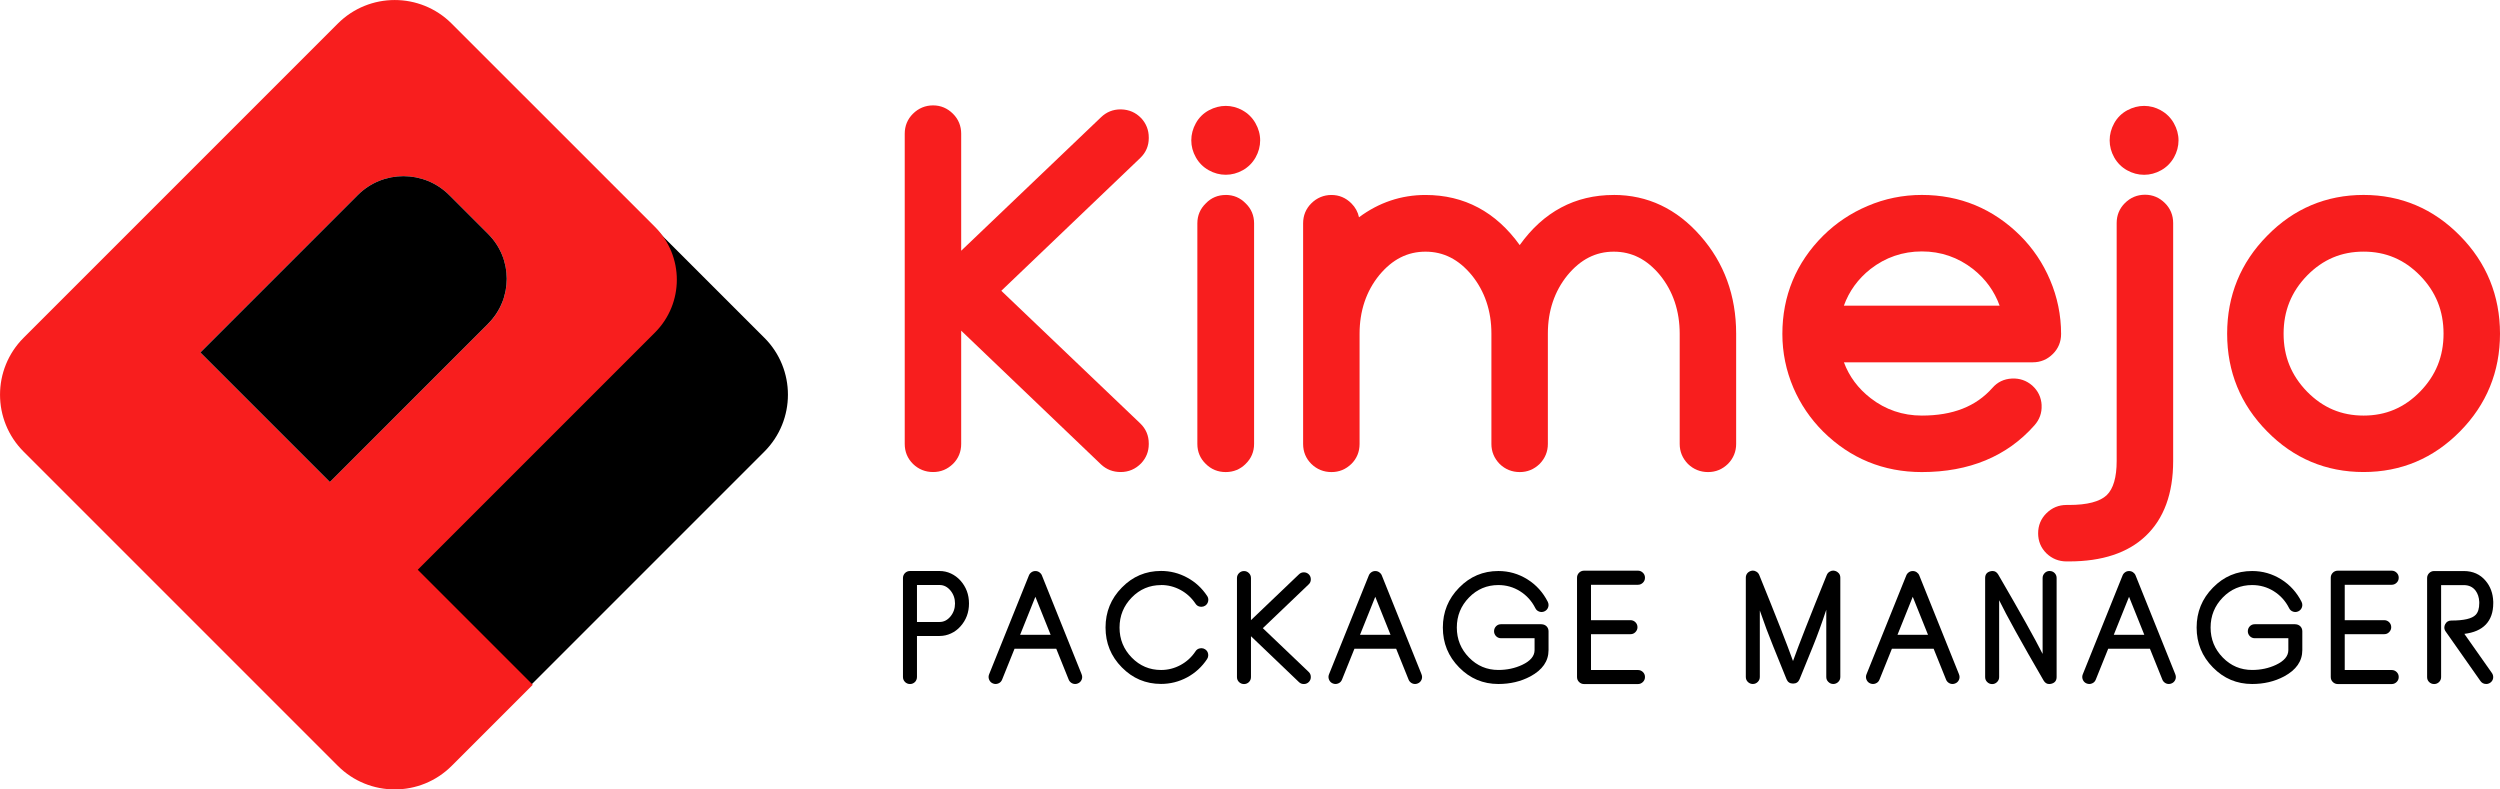 <?xml version="1.0" encoding="UTF-8"?>
<svg id="Layer_2" data-name="Layer 2" xmlns="http://www.w3.org/2000/svg" viewBox="0 0 737.29 232.83">
  <defs>
    <style>
      .cls-1 {
        fill: #f81e1e;
      }
    </style>
  </defs>
  <g id="Layer_5" data-name="Layer 5">
    <g id="Logo">
      <g id="Favicon">
        <path d="m225.42,99.62L132.75,6.96s0,0,0,0l59.94,59.94c8.61,8.61,8.61,22.57,0,31.18l-69.95,69.95,33.92,33.92,68.76-68.76c9.27-9.27,9.27-24.31,0-33.58Z"/>
        <path class="cls-1" d="m193.15,66.9L133.2,6.96c-9.27-9.27-24.31-9.27-33.58,0L30.87,75.71l-23.91,23.91c-9.27,9.27-9.27,24.3,0,33.57l92.67,92.67c9.27,9.27,24.31,9.27,33.58,0l2.01-2.01,21.9-21.9-33.92-33.92,69.95-69.95c8.61-8.61,8.61-22.57,0-31.18Zm-49.17,28.54l-46.7,46.69-38.19-38.19,33.79-33.79,12.62-12.61c7.45-7.45,19.54-7.45,26.99,0l11.49,11.49c7.29,7.29,7.29,19.12,0,26.42Z"/>
        <path d="m143.97,95.44c7.3-7.3,7.3-19.13,0-26.42l-11.48-11.48c-7.45-7.45-19.54-7.45-26.99,0l-12.62,12.62-33.79,33.79,38.19,38.19,46.69-46.69Z"/>
      </g>
      <g>
        <g>
          <path d="m270.43,187.56v12.09c0,.57-.2,1.07-.59,1.48-.41.4-.9.6-1.46.6s-1.07-.2-1.48-.6c-.4-.41-.6-.9-.6-1.48v-29.17c0-.57.2-1.07.6-1.48.41-.4.9-.6,1.48-.6h8.74c1.16,0,2.28.25,3.35.75,1.04.49,1.96,1.17,2.76,2.05,1.69,1.88,2.54,4.14,2.54,6.78s-.85,4.91-2.54,6.78c-.79.88-1.71,1.57-2.76,2.05-1.07.5-2.19.75-3.35.75h-6.69Zm6.69-4.13c1.22,0,2.28-.54,3.18-1.61.9-1.09,1.35-2.37,1.35-3.84s-.45-2.75-1.35-3.84c-.9-1.07-1.96-1.61-3.18-1.61h-6.69v10.9h6.69Z"/>
          <path d="m318.99,198.88c.22.53.22,1.06,0,1.59-.24.53-.62.9-1.15,1.1-.23.1-.49.15-.75.15-.43,0-.81-.12-1.15-.35-.35-.24-.61-.55-.77-.95l-3.66-9.09h-12.31l-3.66,9.09c-.21.53-.57.91-1.1,1.13-.53.22-1.06.23-1.59.02-.53-.21-.9-.57-1.13-1.1-.22-.53-.23-1.06-.02-1.59l11.74-29.17c.16-.4.42-.71.77-.95.34-.24.72-.35,1.15-.35s.81.12,1.15.35c.35.24.61.55.77.95l11.72,29.17Zm-9.14-11.67l-4.5-11.21-4.5,11.21h9Z"/>
          <path d="m342.42,172.55c-3.38,0-6.27,1.22-8.65,3.66-2.4,2.46-3.6,5.41-3.6,8.87s1.2,6.39,3.6,8.85c2.38,2.44,5.27,3.66,8.65,3.66,2.03,0,3.94-.49,5.74-1.46,1.79-.97,3.27-2.32,4.41-4.04.31-.49.74-.78,1.3-.88.15-.03.29-.05.44-.05.4,0,.76.11,1.1.33.49.32.78.76.88,1.32.03.15.04.29.04.44,0,.4-.11.76-.33,1.1-1.53,2.31-3.49,4.11-5.89,5.41-2.41,1.29-4.98,1.94-7.7,1.94-4.52,0-8.37-1.63-11.56-4.88-3.21-3.25-4.81-7.17-4.81-11.76s1.6-8.53,4.81-11.78c3.19-3.27,7.05-4.9,11.56-4.9,2.72,0,5.29.65,7.7,1.96,2.4,1.29,4.36,3.1,5.89,5.41.24.35.35.73.35,1.13,0,.13-.02.27-.04.42-.12.56-.41,1-.88,1.32-.35.22-.72.33-1.1.33-.16,0-.32-.01-.46-.04-.56-.1-.99-.4-1.3-.88-1.15-1.72-2.62-3.07-4.41-4.04-1.8-.97-3.71-1.46-5.74-1.46Z"/>
          <path d="m386.03,169.42c.37.4.55.87.55,1.41v.07c0,.56-.2,1.04-.62,1.43l-13.53,12.93,13.53,12.91c.41.4.62.88.62,1.46v.07c0,.53-.18.99-.55,1.39-.41.43-.91.64-1.5.64s-1.04-.18-1.43-.55l-14.17-13.55v12.05c0,.57-.2,1.06-.59,1.46-.41.4-.9.6-1.46.6s-1.07-.2-1.48-.6c-.4-.4-.6-.88-.6-1.46v-29.19c0-.57.2-1.06.6-1.46.41-.41.9-.62,1.48-.62s1.05.21,1.46.62c.4.4.59.88.59,1.46v12.4l14.17-13.53c.4-.38.87-.57,1.41-.57h.07c.57.01,1.06.23,1.46.64Z"/>
          <path d="m419.23,198.88c.22.53.22,1.06,0,1.59-.23.53-.62.9-1.15,1.1-.24.1-.49.15-.75.15-.43,0-.81-.12-1.15-.35-.35-.24-.61-.55-.77-.95l-3.66-9.09h-12.31l-3.66,9.09c-.21.53-.57.91-1.1,1.13-.53.22-1.06.23-1.59.02-.53-.21-.9-.57-1.13-1.1-.22-.53-.23-1.06-.02-1.59l11.74-29.17c.16-.4.42-.71.77-.95.34-.24.72-.35,1.15-.35s.81.12,1.15.35c.35.24.61.55.77.95l11.72,29.17Zm-9.14-11.67l-4.5-11.21-4.5,11.21h9Z"/>
          <path d="m454.62,184.11c.57,0,1.07.2,1.48.59.4.41.59.91.59,1.48v5.54c0,3.27-1.8,5.85-5.38,7.77-2.8,1.49-5.94,2.23-9.42,2.23-4.52,0-8.37-1.63-11.56-4.88-3.21-3.25-4.81-7.17-4.81-11.76s1.6-8.53,4.81-11.78c3.19-3.27,7.05-4.9,11.56-4.9,3.09,0,5.94.82,8.56,2.45,2.6,1.63,4.61,3.85,6.02,6.64.15.31.22.62.22.93,0,.22-.04.44-.11.66-.18.53-.52.93-1.04,1.19-.29.15-.59.22-.9.22-.22,0-.44-.04-.66-.11-.54-.18-.94-.52-1.19-1.04-1.06-2.1-2.57-3.77-4.52-4.99-1.94-1.21-4.07-1.81-6.38-1.81-3.38,0-6.27,1.22-8.65,3.66-2.4,2.46-3.6,5.41-3.6,8.87s1.2,6.39,3.6,8.85c2.38,2.44,5.27,3.66,8.65,3.66,2.54,0,4.88-.5,7.02-1.5,2.44-1.15,3.66-2.6,3.66-4.37v-3.49h-9.89c-.57,0-1.06-.2-1.46-.6-.4-.41-.6-.9-.6-1.46s.2-1.07.6-1.48c.4-.4.88-.59,1.46-.59h11.94Z"/>
          <path d="m469.21,172.44v10.46h11.63c.57,0,1.06.2,1.46.59.41.41.62.91.62,1.48s-.21,1.04-.62,1.46-.88.6-1.46.6h-11.63v10.57h13.86c.56,0,1.04.2,1.46.6.4.4.6.88.6,1.46s-.2,1.06-.6,1.46-.9.62-1.46.62h-15.91c-.57,0-1.07-.21-1.48-.62-.4-.4-.59-.88-.59-1.46v-29.28c0-.57.2-1.06.59-1.46s.91-.62,1.48-.62h15.91c.56,0,1.04.21,1.46.62.4.4.6.88.6,1.46s-.2,1.06-.6,1.46-.9.62-1.46.62h-13.86Z"/>
          <path d="m542.28,169.04c.31.38.46.82.46,1.32v29.28c0,.57-.2,1.06-.6,1.46s-.9.62-1.48.62-1.04-.21-1.46-.62-.6-.88-.6-1.46v-19.82c-1.31,3.97-2.62,7.57-3.93,10.79l-3.95,9.71c-.35.85-.99,1.28-1.92,1.28s-1.57-.43-1.92-1.28l-3.93-9.71c-1.32-3.22-2.64-6.75-3.95-10.57v19.6c0,.57-.2,1.06-.6,1.46-.41.41-.9.62-1.46.62s-1.07-.21-1.48-.62c-.4-.4-.59-.88-.59-1.46v-29.28c0-.5.15-.94.46-1.32.32-.37.73-.6,1.21-.71.13-.03.26-.05.4-.05.34,0,.66.09.97.27.44.23.75.58.93,1.04,4.97,12.24,8.29,20.69,9.95,25.36,1.66-4.66,4.98-13.11,9.95-25.36.18-.46.49-.8.93-1.04.31-.18.63-.27.97-.27.13,0,.26.02.4.05.49.1.89.34,1.21.71Z"/>
          <path d="m577.74,198.88c.22.53.22,1.06,0,1.59-.23.53-.62.9-1.15,1.1-.24.1-.49.15-.75.15-.43,0-.81-.12-1.15-.35-.35-.24-.61-.55-.77-.95l-3.66-9.09h-12.31l-3.66,9.09c-.21.53-.57.91-1.1,1.13-.53.22-1.06.23-1.59.02-.53-.21-.9-.57-1.13-1.1-.22-.53-.23-1.06-.02-1.59l11.74-29.17c.16-.4.42-.71.77-.95.34-.24.72-.35,1.15-.35s.81.12,1.15.35c.35.24.61.55.77.95l11.72,29.17Zm-9.14-11.67l-4.5-11.21-4.5,11.21h9Z"/>
          <path d="m604.48,168.4c.57,0,1.06.2,1.46.6.4.41.59.9.59,1.46v29.19c0,1.06-.51,1.72-1.52,1.99-.24.06-.46.09-.69.09-.68,0-1.22-.35-1.63-1.04-6.55-11.28-10.92-19.18-13.11-23.68v22.66c0,.57-.2,1.06-.6,1.46-.41.41-.9.62-1.46.62s-1.07-.21-1.48-.62c-.4-.4-.59-.88-.59-1.46v-29.19c0-1.06.51-1.72,1.52-1.99.24-.06.46-.09.69-.09.69,0,1.24.35,1.65,1.04,6.55,11.27,10.91,19.07,13.09,23.41v-22.4c0-.56.21-1.04.62-1.46.4-.4.88-.6,1.46-.6Z"/>
          <path d="m641.53,198.88c.22.53.22,1.06,0,1.59-.23.53-.62.9-1.15,1.1-.24.1-.49.15-.75.15-.43,0-.81-.12-1.15-.35-.35-.24-.61-.55-.77-.95l-3.66-9.09h-12.31l-3.66,9.09c-.21.53-.57.91-1.1,1.13-.53.22-1.06.23-1.59.02-.53-.21-.9-.57-1.13-1.1-.22-.53-.23-1.06-.02-1.59l11.74-29.17c.16-.4.42-.71.77-.95.34-.24.72-.35,1.15-.35s.81.12,1.15.35c.35.24.61.55.77.95l11.72,29.17Zm-9.14-11.67l-4.5-11.21-4.5,11.21h9Z"/>
          <path d="m676.92,184.11c.57,0,1.07.2,1.48.59.4.41.59.91.59,1.48v5.54c0,3.27-1.8,5.85-5.38,7.77-2.8,1.49-5.94,2.23-9.42,2.23-4.52,0-8.37-1.63-11.56-4.88-3.21-3.25-4.81-7.17-4.81-11.76s1.6-8.53,4.81-11.78c3.19-3.27,7.05-4.9,11.56-4.9,3.09,0,5.94.82,8.56,2.45,2.6,1.63,4.61,3.85,6.02,6.64.15.31.22.62.22.93,0,.22-.04.44-.11.66-.18.53-.52.93-1.04,1.19-.29.15-.59.22-.9.22-.22,0-.44-.04-.66-.11-.54-.18-.94-.52-1.19-1.04-1.06-2.1-2.57-3.77-4.52-4.99-1.94-1.21-4.07-1.81-6.38-1.81-3.38,0-6.27,1.22-8.65,3.66-2.4,2.46-3.6,5.41-3.6,8.87s1.2,6.39,3.6,8.85c2.38,2.44,5.27,3.66,8.65,3.66,2.54,0,4.88-.5,7.02-1.5,2.44-1.15,3.66-2.6,3.66-4.37v-3.49h-9.89c-.57,0-1.06-.2-1.46-.6-.4-.41-.6-.9-.6-1.46s.2-1.07.6-1.48c.4-.4.88-.59,1.46-.59h11.94Z"/>
          <path d="m691.5,172.44v10.46h11.63c.57,0,1.06.2,1.46.59.41.41.62.91.62,1.48s-.21,1.04-.62,1.46-.88.6-1.46.6h-11.63v10.57h13.86c.56,0,1.04.2,1.46.6.4.4.6.88.6,1.46s-.2,1.06-.6,1.46-.9.62-1.46.62h-15.91c-.57,0-1.07-.21-1.48-.62-.4-.4-.59-.88-.59-1.46v-29.28c0-.57.2-1.06.59-1.46s.91-.62,1.48-.62h15.91c.56,0,1.04.21,1.46.62.4.4.6.88.6,1.46s-.2,1.06-.6,1.46-.9.62-1.46.62h-13.86Z"/>
          <path d="m735.3,177.36v.53c0,2.66-.74,4.77-2.21,6.31-1.43,1.49-3.53,2.4-6.31,2.74l8.12,11.54c.25.37.38.76.38,1.19,0,.12,0,.24-.02.35-.1.56-.38,1-.84,1.32-.37.25-.77.38-1.19.38-.72,0-1.29-.29-1.7-.86l-10.26-14.61c-.27-.38-.4-.77-.4-1.17,0-.32.08-.65.24-.97.38-.74.99-1.1,1.83-1.1,3.71,0,6.1-.56,7.17-1.68.71-.74,1.06-1.88,1.06-3.44v-.37c-.06-1.34-.43-2.46-1.1-3.35-.82-1.07-1.98-1.61-3.46-1.61h-6.69v27.12c0,.57-.2,1.06-.6,1.46-.41.4-.9.6-1.46.6s-1.07-.2-1.48-.6c-.4-.4-.59-.88-.59-1.46v-29.19c0-.57.2-1.06.59-1.46.41-.41.91-.62,1.48-.62h8.74c2.68,0,4.83.96,6.44,2.87,1.41,1.66,2.16,3.69,2.25,6.09Z"/>
        </g>
        <g>
          <path class="cls-1" d="m336.54,34.83c-1.59-1.65-3.56-2.51-5.9-2.57h-.21c-2.19,0-4.12.78-5.71,2.31l-41.25,39.38v-34.51c0-2.3-.81-4.28-2.41-5.88-1.65-1.65-3.63-2.48-5.88-2.48s-4.3.83-5.95,2.48c-1.6,1.6-2.41,3.58-2.41,5.88v91.48c0,2.3.81,4.28,2.44,5.9,1.64,1.59,3.64,2.39,5.92,2.39s4.21-.8,5.88-2.41c1.6-1.6,2.41-3.58,2.41-5.88v-33.4l41.27,39.47c1.59,1.48,3.53,2.22,5.76,2.22,2.36,0,4.39-.87,6.07-2.6,1.48-1.59,2.22-3.49,2.22-5.62v-.21c0-2.31-.84-4.3-2.51-5.91l-40.98-39.11,40.99-39.18c1.66-1.6,2.5-3.57,2.5-5.83v-.21c0-2.18-.75-4.09-2.22-5.69l-.03-.03Z"/>
          <path class="cls-1" d="m361.48,57.5c-2.31,0-4.3.84-5.85,2.46-1.66,1.6-2.51,3.59-2.51,5.9v65.07c0,2.31.84,4.3,2.48,5.88,1.6,1.6,3.58,2.41,5.88,2.41s4.28-.81,5.86-2.39c1.66-1.6,2.51-3.59,2.51-5.9v-65.07c0-2.31-.84-4.3-2.46-5.86-1.6-1.66-3.59-2.51-5.9-2.51Z"/>
          <path class="cls-1" d="m366.42,32.52c-3.16-1.72-6.67-1.72-9.89,0-1.65.89-2.95,2.17-3.86,3.82-.89,1.61-1.34,3.31-1.34,5.05s.45,3.44,1.35,5.02c.9,1.61,2.18,2.89,3.79,3.79,1.59.89,3.28,1.34,5.02,1.34s3.44-.45,5.02-1.34c1.61-.9,2.88-2.18,3.79-3.79.89-1.59,1.34-3.28,1.34-5.02s-.47-3.45-1.39-5.07c-.93-1.63-2.22-2.91-3.84-3.79Z"/>
          <path class="cls-1" d="m475.92,57.5c-11.42,0-20.73,4.97-27.73,14.78-7.04-9.81-16.38-14.78-27.79-14.78-7.15,0-13.74,2.21-19.61,6.58-.32-1.55-1.07-2.93-2.24-4.1-1.65-1.65-3.63-2.48-5.88-2.48s-4.3.83-5.95,2.48c-1.6,1.6-2.41,3.58-2.41,5.88v65.07c0,2.3.81,4.28,2.44,5.9,1.64,1.59,3.64,2.39,5.92,2.39s4.21-.8,5.88-2.41c1.6-1.6,2.41-3.58,2.41-5.88v-32.5c0-6.72,1.95-12.54,5.8-17.28,3.86-4.66,8.32-6.93,13.64-6.93s9.78,2.27,13.63,6.92c3.85,4.75,5.81,10.55,5.81,17.22v32.57c0,2.24.8,4.21,2.44,5.9,1.64,1.59,3.64,2.39,5.92,2.39s4.21-.8,5.9-2.44c1.58-1.64,2.39-3.61,2.39-5.85v-32.57c0-6.67,1.95-12.47,5.8-17.21,3.86-4.66,8.32-6.93,13.64-6.93s9.78,2.27,13.63,6.92c3.85,4.75,5.81,10.57,5.81,17.29v32.5c0,2.24.8,4.21,2.44,5.9,1.64,1.59,3.64,2.39,5.92,2.39s4.21-.8,5.9-2.44c1.59-1.64,2.39-3.61,2.39-5.86v-32.5c0-11.2-3.53-20.9-10.49-28.81-7.02-8.04-15.64-12.12-25.6-12.12Z"/>
          <path class="cls-1" d="m602.11,119.49c-.12-2.3-1.05-4.25-2.79-5.81-1.71-1.47-3.72-2.16-6.01-2.04-2.32.12-4.25,1.06-5.72,2.76-4.88,5.49-11.69,8.16-20.81,8.16-5.64,0-10.72-1.73-15.11-5.14-3.68-2.85-6.32-6.4-7.87-10.57h55.69c2.3,0,4.3-.83,5.95-2.48,1.6-1.6,2.41-3.58,2.41-5.88,0-5.53-1.1-10.89-3.26-15.94-2.07-4.9-5.02-9.29-8.77-13.04-8.03-7.98-17.8-12.02-29.04-12.02-5.58,0-10.96,1.1-16,3.26-4.9,2.07-9.31,5.01-13.11,8.77-7.98,7.98-12.02,17.73-12.02,28.98,0,5.48,1.1,10.83,3.26,15.88,2.07,4.81,5.01,9.14,8.76,12.89h0c8.02,7.94,17.81,11.95,29.1,11.95,13.95,0,25.13-4.63,33.2-13.76,1.53-1.71,2.25-3.72,2.13-5.97Zm-58.32-29.35c1.54-4.27,4.17-7.89,7.82-10.78,4.44-3.46,9.54-5.21,15.18-5.21s10.67,1.75,15.1,5.2c3.66,2.9,6.29,6.52,7.83,10.79h-45.93Z"/>
          <path class="cls-1" d="m637.26,32.52c-3.16-1.72-6.67-1.72-9.89,0-1.65.89-2.95,2.17-3.86,3.82-.89,1.61-1.34,3.31-1.34,5.05s.45,3.44,1.34,5.03c.91,1.61,2.18,2.89,3.79,3.79,1.59.89,3.28,1.34,5.03,1.34s3.44-.45,5.02-1.34c1.61-.9,2.88-2.18,3.79-3.79.89-1.59,1.34-3.28,1.34-5.02s-.47-3.45-1.38-5.07c-.93-1.63-2.22-2.91-3.84-3.79Z"/>
          <path class="cls-1" d="m632.6,57.43c-2.3,0-4.3.83-5.95,2.48-1.6,1.6-2.41,3.58-2.41,5.88v70.19c0,4.8-.99,8.18-2.94,10.06-2.03,1.91-5.77,2.88-11.1,2.88h-.76c-2.3,0-4.3.83-5.95,2.48-1.6,1.6-2.41,3.58-2.41,5.88s.81,4.28,2.44,5.9c1.64,1.58,3.64,2.39,5.92,2.39h.76c9.76,0,17.36-2.52,22.58-7.49,5.39-5.09,8.12-12.53,8.12-22.1v-70.19c0-2.3-.81-4.28-2.41-5.88-1.65-1.65-3.63-2.48-5.88-2.48Z"/>
          <path class="cls-1" d="m725.49,69.53c-7.84-7.99-17.41-12.04-28.43-12.04s-20.64,4.05-28.43,12.03c-7.84,7.93-11.81,17.65-11.81,28.9s3.97,20.9,11.8,28.82c7.79,7.94,17.36,11.97,28.43,11.97s20.59-4.02,28.43-11.96c7.84-7.93,11.81-17.63,11.81-28.83s-3.97-20.96-11.8-28.89Zm-4.85,28.89c0,6.7-2.27,12.3-6.93,17.09-4.66,4.74-10.1,7.05-16.65,7.05s-11.99-2.31-16.65-7.04c-4.67-4.8-6.94-10.39-6.94-17.1s2.27-12.37,6.93-17.16c4.66-4.74,10.1-7.05,16.65-7.05s11.99,2.31,16.65,7.04c4.67,4.8,6.94,10.41,6.94,17.17Z"/>
        </g>
      </g>
    </g>
  </g>
</svg>